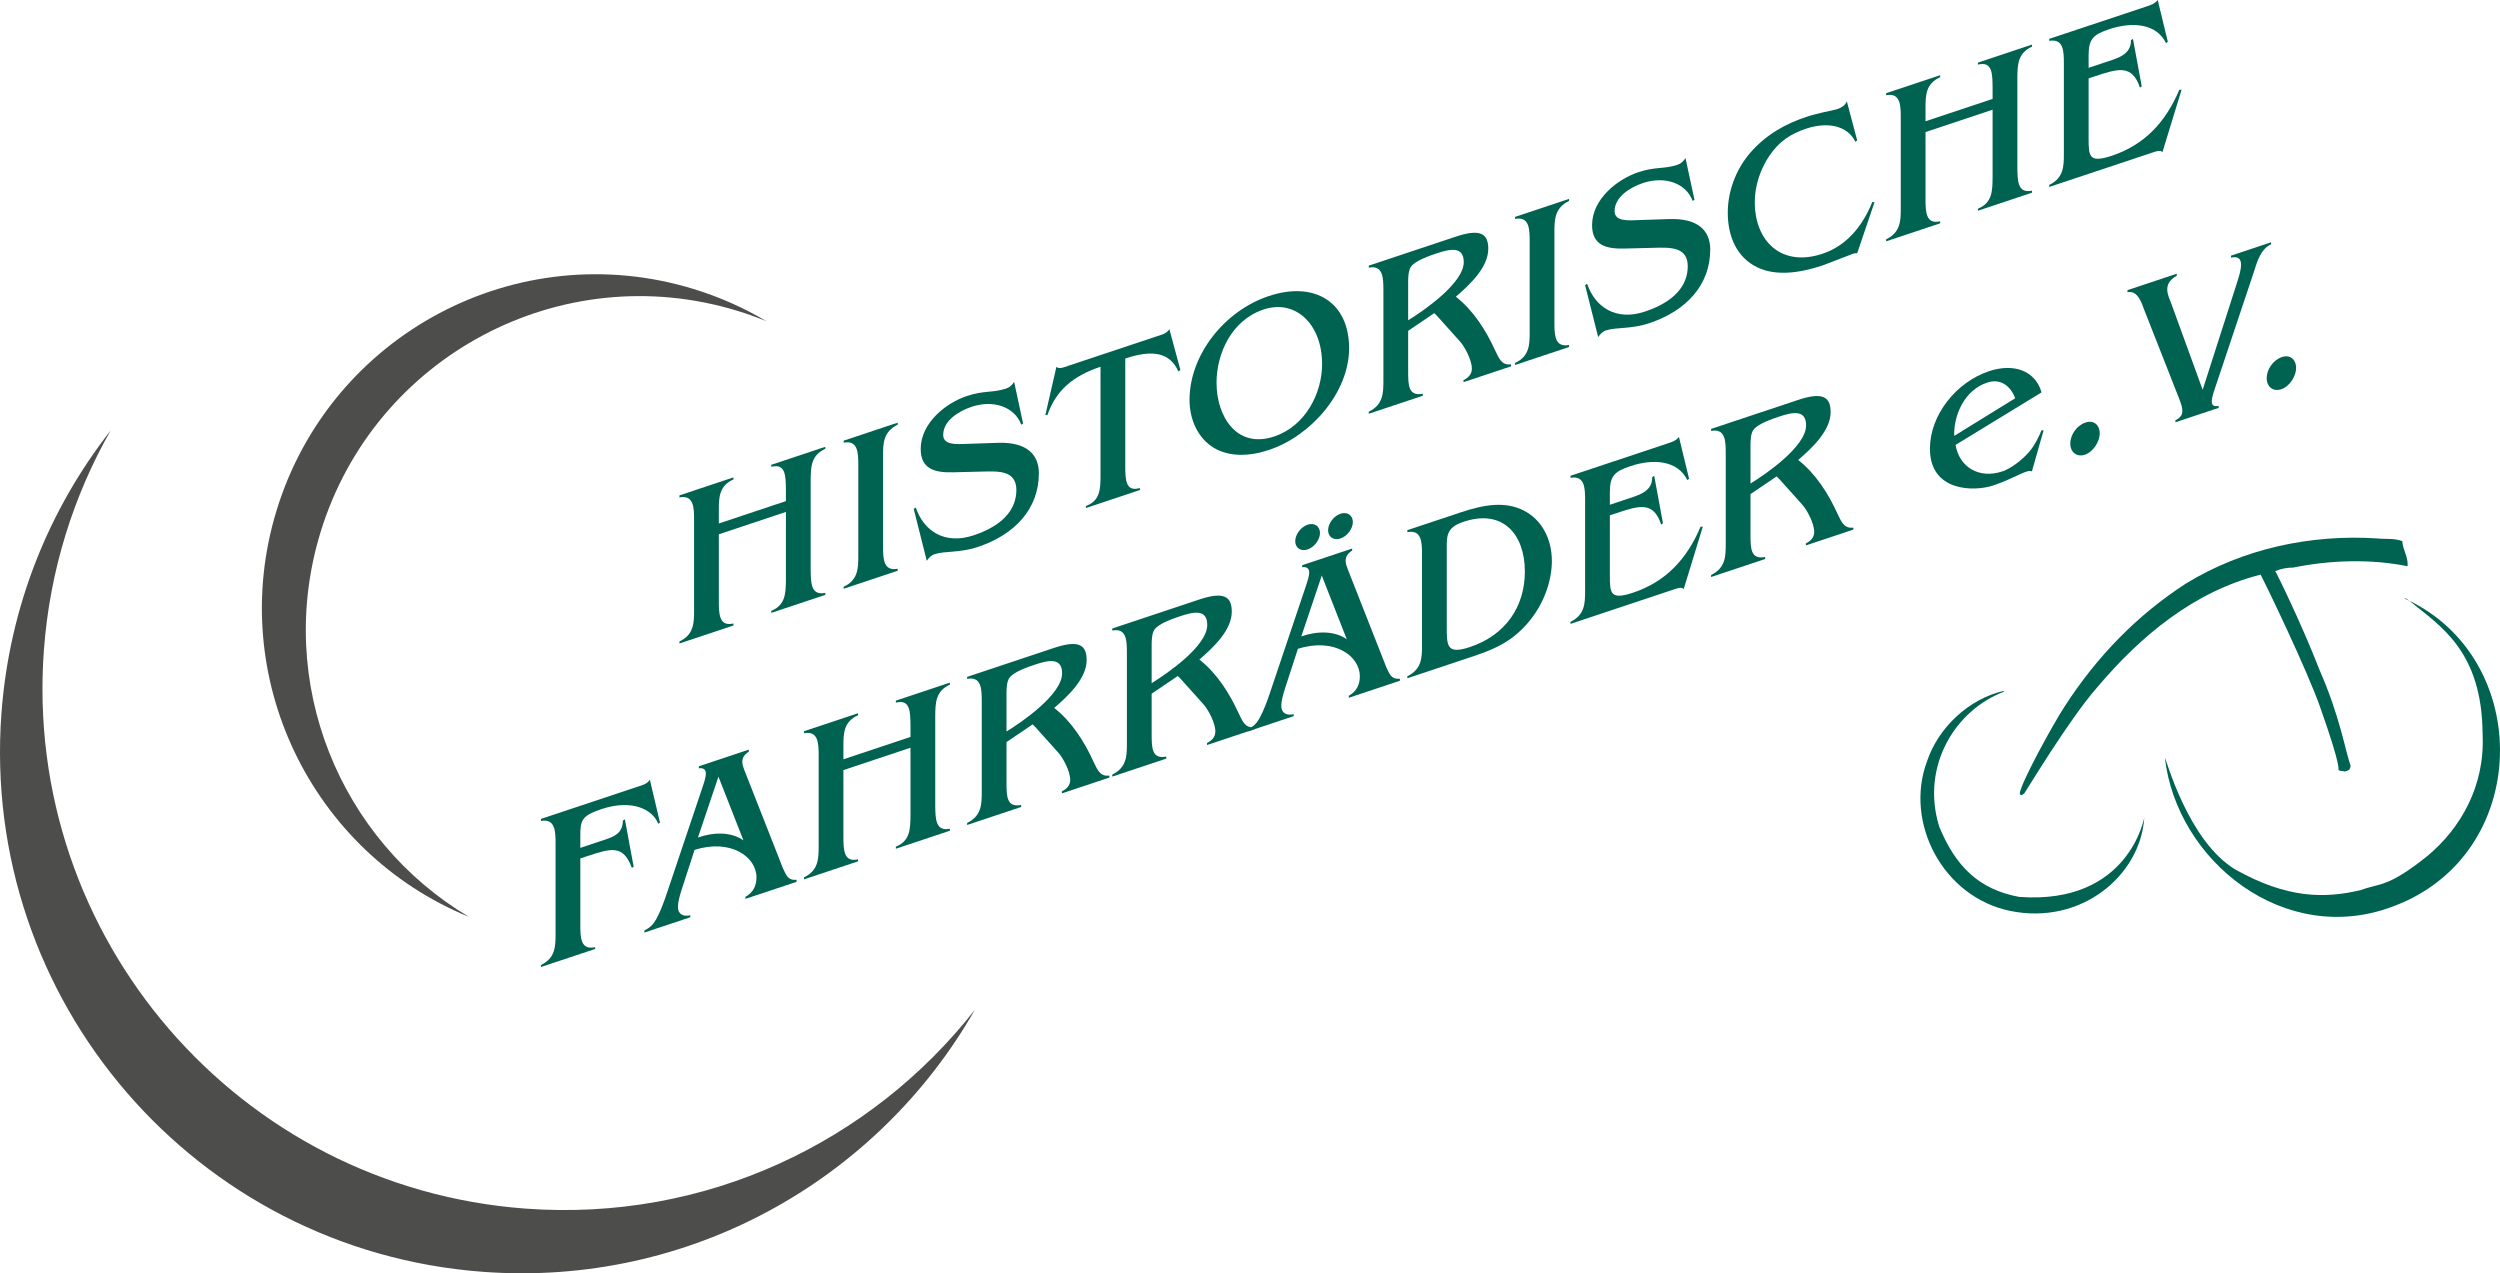 <?xml version="1.0" encoding="UTF-8"?>
<!DOCTYPE svg PUBLIC "-//W3C//DTD SVG 1.1//EN" "http://www.w3.org/Graphics/SVG/1.1/DTD/svg11.dtd">
<svg version="1.1" xmlns="http://www.w3.org/2000/svg" xmlns:xlink="http://www.w3.org/1999/xlink" x="0" y="0" width="396.694" height="202.041" viewBox="0, 0, 396.694, 202.041">
  <g id="Layer_1" transform="translate(-0.838, -0.987)">
    <path d="M155.526,161.219 C140.207,188.089 110.377,205.236 77.479,202.798 C31.902,199.421 -2.309,159.735 1.068,114.158 C2.327,97.173 8.628,81.766 18.398,69.295 C12.495,79.65 8.746,91.448 7.807,104.125 C4.43,149.702 38.641,189.388 84.217,192.765 C112.808,194.884 139.081,182.21 155.526,161.219" fill="#4D4E4C"/>
    <path d="M75.249,146.472 C50.202,136.221 36.65,108.37 44.724,81.982 C53.282,54.013 82.894,38.276 110.863,46.834 C115.009,48.103 118.887,49.834 122.456,51.954 C120.956,51.34 119.414,50.789 117.834,50.306 C89.865,41.748 60.253,57.485 51.695,85.454 C44.406,109.276 54.742,134.29 75.249,146.472" fill="#4D4E4C"/>
    <path d="M378.106,86.427 C379.296,86.567 380.697,86.357 382.027,86.847 C382.097,88.247 383.008,89.367 382.867,90.838 C377.056,89.647 370.544,89.858 364.733,91.048 C363.612,91.048 362.772,91.258 361.862,91.608 C362.105,91.938 366.065,100 368.922,107.363 C372.073,114.54 372.879,119.658 373.835,122.557 C373.8,122.732 373.747,122.907 373.651,123.064 C373.555,123.222 372.899,123.47 372.779,123.399 C372.54,123.257 372.051,123.405 371.898,123.117 C371.85,123.028 372.423,122.942 369.097,113.489 C366.996,107.363 359.922,92.808 359.551,92.168 C348.978,94.829 340.506,101.901 333.644,110.023 C329.232,114.995 322.165,126.784 322.068,126.849 C321.78,127.042 321.53,127.423 321.32,126.898 C321.53,125.147 326.572,115.975 328.392,113.174 C333.574,105.122 340.015,98.54 347.718,93.569 C356.75,88.037 367.533,85.727 378.106,86.427" fill="#006352"/>
    <path d="M321.25,143.306 C314.831,142.139 311.097,138.405 308.53,132.103 C305.612,122.533 311.106,113.661 318.797,110.759 C318.793,110.711 318.785,110.664 318.784,110.616 C313.225,111.883 308.39,116.464 306.616,121.787 C302.975,131.519 309.143,143.321 319.78,145.523 C331.053,147.857 340.506,139.922 341.089,130.702 C341.098,130.559 338.755,144.59 321.25,143.306" fill="#006352"/>
    <path d="M380.533,144.823 C363.379,151.329 346.247,137.634 344.357,121.25 C344.502,121.153 347.974,134.437 355.56,138.974 C363.729,143.539 369.637,143.612 375.472,142.212 C378.526,141.08 379.703,141.861 385.975,136.844 C391.27,132.453 395.165,125.728 394.771,117.515 C394.698,104.255 388.023,100.311 383.305,96.445 C382.955,96.095 382.054,95.649 382.474,95.999 C403.013,105.335 402.706,136.654 380.533,144.823" fill="#006352"/>
    <path d="M103.957,124.707 C103.493,125.433 102.707,125.587 102.064,125.802 L86.671,130.932 L86.671,131.253 C88.957,130.849 88.993,132.908 88.993,134.837 L88.993,149.23 C88.993,151.159 88.957,153.028 86.671,154.111 L86.671,154.432 L95.278,151.564 L95.278,151.278 C92.957,151.802 92.921,149.742 92.921,147.706 L92.921,137.206 L94.028,136.837 C97.886,135.552 99.743,135.04 101.1,138.695 L101.386,138.528 L99.993,130.992 L99.671,131.206 C99.636,133.183 98.386,133.706 96.743,134.254 L92.921,135.527 L92.921,133.635 C92.921,131.206 93.1,130.432 96.243,129.385 C101.243,127.718 104.457,129.504 105.279,131.695 L105.564,131.528 L103.957,124.707" fill="#006352"/>
    <path d="M111.053,135.842 C116.803,134.032 120.875,136.961 120.875,140.211 C120.875,141.461 120.41,142.58 119.124,143.295 L119.124,143.616 L127.232,140.914 L127.232,140.593 C125.803,140.712 125.589,139.819 125.053,138.711 L118.946,123.175 C118.803,122.83 118.625,122.318 118.625,121.889 C118.625,121.175 119.018,120.651 119.66,120.259 L119.66,119.937 L111.731,122.58 L111.731,122.901 C112.339,122.806 112.839,123.032 112.839,123.675 C112.839,124.389 112.553,125.163 112.303,125.925 L106.553,143.02 C106.16,144.187 105.589,145.734 104.946,146.877 C104.41,147.806 103.946,148.175 103.089,148.639 L103.089,148.96 L110.374,146.532 L110.374,146.211 C109.339,146.485 108.41,146.08 108.41,144.937 C108.41,144.08 108.696,143.127 108.981,142.211 L111.053,135.842 z M118.803,134.33 C116.946,133.021 114.232,132.961 111.589,133.877 L114.839,124.223 L118.803,134.33" fill="#006352"/>
    <path d="M134.669,123.185 L145.312,119.638 L145.312,130.459 C145.276,132.507 145.276,134.4 142.99,135.34 L142.99,135.662 L151.562,132.805 L151.562,132.484 C149.276,132.96 149.276,130.888 149.24,128.9 L149.24,114.507 C149.276,112.531 149.276,110.674 151.562,109.626 L151.562,109.305 L142.99,112.161 L142.99,112.483 C145.312,111.888 145.276,114.007 145.312,116.066 L145.312,117.923 L134.669,121.471 L134.669,119.363 C134.669,117.363 134.704,115.494 136.99,114.483 L136.99,114.161 L128.419,117.018 L128.419,117.339 C130.704,116.899 130.74,118.959 130.74,120.923 L130.74,135.316 C130.74,137.244 130.704,139.114 128.419,140.197 L128.419,140.518 L136.99,137.662 L136.99,137.34 C134.704,137.887 134.669,135.792 134.669,133.757 L134.669,123.185" fill="#006352"/>
    <path d="M154.298,108.392 L154.298,108.714 C156.584,108.274 156.62,110.333 156.62,112.297 L156.62,126.655 C156.62,128.619 156.584,130.452 154.298,131.571 L154.298,131.893 L162.87,129.036 L162.87,128.715 C160.584,129.155 160.548,127.381 160.548,125.131 L160.548,118.738 L164.691,115.929 L165.048,116.274 L168.727,120.37 C169.513,121.215 170.656,123.37 170.656,124.727 C170.656,125.62 170.12,126.155 169.334,126.56 L169.334,126.882 L176.87,124.37 L176.87,124.049 C175.334,124.275 174.906,122.953 174.37,121.882 C172.87,118.596 170.87,115.477 168.12,113.322 C170.406,111.346 173.263,108.643 173.263,105.715 C173.263,103.286 171.977,102.5 168.12,103.786 L154.298,108.392 z M160.548,110.952 C160.548,110.31 160.584,109.155 160.977,108.595 C161.62,107.595 164.048,106.786 165.084,106.441 C167.191,105.738 169.37,105.262 169.37,107.834 C169.37,111.155 163.084,115.5 160.548,117.06 L160.548,110.952" fill="#006352"/>
    <path d="M177.33,100.716 L177.33,101.038 C179.616,100.597 179.651,102.657 179.651,104.621 L179.651,118.979 C179.651,120.943 179.616,122.776 177.33,123.895 L177.33,124.217 L185.902,121.36 L185.902,121.039 C183.616,121.479 183.58,119.705 183.58,117.455 L183.58,111.062 L187.723,108.253 L188.08,108.598 L191.759,112.693 C192.544,113.539 193.687,115.693 193.687,117.051 C193.687,117.943 193.152,118.479 192.366,118.884 L192.366,119.205 L199.902,116.694 L199.902,116.372 C198.366,116.599 197.937,115.277 197.402,114.205 C195.902,110.92 193.902,107.801 191.152,105.646 C193.437,103.669 196.294,100.967 196.294,98.039 C196.294,95.61 195.009,94.824 191.152,96.11 L177.33,100.716 z M183.58,103.276 C183.58,102.633 183.616,101.479 184.009,100.919 C184.651,99.919 187.08,99.11 188.116,98.764 C190.223,98.062 192.402,97.586 192.402,100.157 C192.402,103.479 186.116,107.824 183.58,109.383 L183.58,103.276" fill="#006352"/>
    <path d="M206.362,86.862 C206.362,87.933 207.255,88.528 208.326,88.171 C209.397,87.814 210.29,86.624 210.29,85.552 C210.29,84.481 209.397,83.885 208.326,84.243 C207.255,84.6 206.362,85.79 206.362,86.862 z M211.576,85.124 C211.576,86.195 212.469,86.791 213.54,86.433 C214.612,86.076 215.505,84.886 215.505,83.814 C215.505,82.743 214.612,82.148 213.54,82.505 C212.469,82.862 211.576,84.052 211.576,85.124 z M206.79,103.933 C212.54,102.124 216.612,105.053 216.612,108.303 C216.612,109.553 216.148,110.672 214.862,111.386 L214.862,111.708 L222.969,109.006 L222.969,108.684 C221.541,108.803 221.326,107.91 220.791,106.803 L214.683,91.267 C214.541,90.922 214.362,90.41 214.362,89.981 C214.362,89.267 214.755,88.743 215.398,88.35 L215.398,88.029 L207.469,90.671 L207.469,90.993 C208.076,90.898 208.576,91.124 208.576,91.766 C208.576,92.481 208.29,93.255 208.04,94.017 L202.29,111.112 C201.897,112.279 201.326,113.826 200.683,114.969 C200.148,115.897 199.683,116.267 198.826,116.731 L198.826,117.052 L206.112,114.624 L206.112,114.303 C205.076,114.576 204.147,114.171 204.147,113.029 C204.147,112.171 204.433,111.219 204.719,110.302 L206.79,103.933 z M214.541,102.422 C212.683,101.112 209.969,101.053 207.326,101.969 L210.576,92.314 L214.541,102.422" fill="#006352"/>
    <path d="M224.156,85.11 L224.156,85.431 C226.442,84.991 226.478,87.05 226.478,89.015 L226.478,103.408 C226.478,105.336 226.442,107.17 224.156,108.289 L224.156,108.61 L233.978,105.337 C237.478,104.17 240.478,103.099 243.299,99.801 C245.799,96.896 247.085,93.182 247.085,90.004 C247.085,86.396 245.406,83.42 242.656,82.015 C239.692,80.503 236.406,81.027 232.656,82.277 L224.156,85.11 z M230.406,88.419 C230.406,86.098 230.228,84.729 233.085,83.777 C239.299,81.705 242.799,85.753 242.799,91.682 C242.799,97.254 239.728,101.777 234.085,103.658 C230.335,104.908 230.406,103.42 230.406,100.277 L230.406,88.419" fill="#006352"/>
    <path d="M267.25,70.318 C266.714,70.997 266,71.164 265.322,71.39 L250.036,76.484 L250.036,76.806 C252.321,76.401 252.357,78.46 252.357,80.389 L252.357,94.782 C252.357,96.711 252.321,98.544 250.036,99.663 L250.036,99.984 L266.429,94.521 C267,94.33 267.643,94.08 268,94.462 L271.036,84.557 L270.679,84.569 C268.465,89.807 265.072,93.33 259.964,95.032 C256.357,96.235 256.286,95.116 256.286,92.33 L256.286,82.758 L257.143,82.473 C260.929,81.211 263.179,80.461 264.429,84.223 L264.714,84.021 L263.321,76.485 L263,76.699 C263.072,79.032 260.714,79.604 259.036,80.163 L256.286,81.08 L256.286,79.044 C256.286,76.437 257.107,75.77 259.572,74.949 C263.25,73.723 267.072,74.056 268.572,77.164 L268.857,76.961 L267.25,70.318" fill="#006352"/>
    <path d="M272.352,69.046 L272.352,69.368 C274.638,68.927 274.674,70.987 274.674,72.951 L274.674,87.308 C274.674,89.273 274.638,91.106 272.352,92.225 L272.352,92.546 L280.924,89.69 L280.924,89.368 C278.638,89.809 278.603,88.035 278.603,85.785 L278.603,79.392 L282.746,76.582 L283.103,76.928 L286.781,81.023 C287.567,81.869 288.71,84.023 288.71,85.38 C288.71,86.273 288.174,86.809 287.389,87.214 L287.389,87.535 L294.924,85.024 L294.924,84.702 C293.389,84.928 292.96,83.607 292.424,82.535 C290.924,79.25 288.924,76.13 286.174,73.976 C288.46,71.999 291.317,69.297 291.317,66.369 C291.317,63.94 290.031,63.154 286.174,64.44 L272.352,69.046 z M278.603,71.606 C278.603,70.963 278.638,69.808 279.031,69.249 C279.674,68.249 282.103,67.44 283.138,67.094 C285.246,66.392 287.424,65.916 287.424,68.487 C287.424,71.809 281.138,76.154 278.603,77.713 L278.603,71.606" fill="#006352"/>
    <path d="M324.788,63.249 C323.787,59.761 320.323,58.594 316.466,59.88 C311.216,61.629 307.073,66.867 307.073,72.189 C307.073,79.046 314.109,79.022 317.109,78.023 C320.43,76.916 322.537,75.356 323.252,75.797 L325.109,69.285 L324.788,69.249 C324.288,70.416 323.752,71.559 322.894,72.594 C321.823,73.88 320.002,75.308 318.573,75.785 C314.823,77.034 311.716,75.07 311.144,71.582 L324.788,63.249 z M310.93,70.153 C310.823,66.939 312.502,62.915 316.144,61.701 C318.43,60.939 319.93,62.404 320.609,64.177 L310.93,70.153" fill="#006352"/>
    <path d="M331.662,73.136 C333.019,72.684 334.02,71.029 334.02,69.744 C334.02,68.493 333.127,67.577 331.77,68.029 C330.341,68.505 329.341,70.017 329.341,71.41 C329.341,72.66 330.305,73.589 331.662,73.136" fill="#006352"/>
    <path d="M350.351,62.836 L345.423,49.3 C344.887,47.871 343.851,46.074 346.244,44.74 L346.244,44.419 L338.422,47.026 L338.422,47.347 C340.101,47.038 340.672,49.097 341.137,50.3 L346.637,64.288 C347.28,65.931 347.494,66.967 346.03,67.669 L346.03,67.991 L352.887,65.705 L352.887,65.384 C351.423,65.693 351.673,64.467 352.244,62.777 L358.387,44.408 C358.923,42.801 359.423,40.562 361.208,39.753 L361.208,39.432 L354.851,41.55 L354.851,41.872 C357.28,41.312 356.351,44.086 355.815,45.801 L350.351,62.836" fill="#006352"/>
    <path d="M362.826,62.75 C364.183,62.297 365.183,60.643 365.183,59.357 C365.183,58.107 364.29,57.19 362.933,57.643 C361.505,58.119 360.505,59.63 360.505,61.024 C360.505,62.273 361.469,63.202 362.826,62.75" fill="#006352"/>
    <path d="M114.901,85.762 L125.544,82.215 L125.544,93.037 C125.508,95.084 125.508,96.977 123.222,97.917 L123.222,98.239 L131.794,95.382 L131.794,95.061 C129.508,95.537 129.508,93.465 129.472,91.477 L129.472,77.084 C129.508,75.108 129.508,73.251 131.794,72.203 L131.794,71.882 L123.222,74.739 L123.222,75.06 C125.544,74.465 125.508,76.584 125.544,78.643 L125.544,80.501 L114.901,84.048 L114.901,81.941 C114.901,79.941 114.936,78.072 117.222,77.06 L117.222,76.738 L108.651,79.595 L108.651,79.916 C110.936,79.476 110.972,81.536 110.972,83.5 L110.972,97.893 C110.972,99.822 110.936,101.691 108.651,102.774 L108.651,103.095 L117.222,100.239 L117.222,99.917 C114.936,100.465 114.901,98.369 114.901,96.334 L114.901,85.762" fill="#006352"/>
    <path d="M140.959,73.291 C140.959,71.327 140.994,69.494 143.28,68.375 L143.28,68.053 L134.709,70.91 L134.709,71.231 C136.994,70.791 137.03,72.851 137.03,74.815 L137.03,89.208 C137.03,91.172 136.994,93.041 134.709,94.089 L134.709,94.41 L143.28,91.554 L143.28,91.232 C140.994,91.673 140.959,89.613 140.959,87.649 L140.959,73.291" fill="#006352"/>
    <path d="M161.755,61.575 C161.397,62.122 161.076,62.444 160.469,62.646 C158.362,63.348 157.005,62.908 154.255,63.824 C151.005,64.907 146.933,68.05 146.933,72.229 C146.933,75.515 149.326,76.003 152.112,75.931 L156.862,75.813 C159.29,75.753 162.112,75.634 162.112,78.741 C162.112,81.849 159.933,84.396 155.326,85.932 C150.755,87.455 147.433,85.277 146.147,81.526 L145.826,81.741 L147.897,89.979 C148.219,89.515 148.576,89.11 149.112,88.932 C150.79,88.372 153.076,88.753 156.005,87.777 C161.862,85.825 165.683,81.73 165.683,76.087 C165.683,73.158 163.826,71.099 159.183,71.253 L154.183,71.42 C152.897,71.455 150.504,71.717 150.504,70.003 C150.504,67.717 153.005,66.205 155.005,65.539 C158.433,64.396 161.79,65.491 162.898,68.372 L163.183,68.206 L161.755,61.575" fill="#006352"/>
    <path d="M179.393,57.875 C183.75,56.422 186.464,56.911 187.822,59.923 L188.143,59.708 L186.393,53.22 C185.929,53.982 184.964,54.16 184.286,54.387 L170.571,58.957 C169.893,59.184 168.928,59.648 168.464,59.195 L166.714,66.85 L167.036,66.85 C168.393,62.934 171.107,60.636 175.464,59.184 L175.464,76.399 C175.464,78.541 175.429,80.446 173.143,81.279 L173.143,81.601 L181.714,78.744 L181.714,78.422 C179.429,79.113 179.393,77.053 179.393,74.875 L179.393,57.875" fill="#006352"/>
    <path d="M202.197,72.382 C208.911,70.144 214.911,63.216 214.911,56.251 C214.911,48.894 209.411,45.548 202.161,47.965 C195.125,50.31 189.589,57.298 189.589,64.441 C189.589,67.691 191.018,70.572 193.411,72.024 C195.804,73.477 198.947,73.465 202.197,72.382 z M193.875,61.727 C193.875,57.119 196.232,51.798 201.339,50.096 C206.375,48.417 210.625,52.394 210.625,58.751 C210.625,63.358 208.018,68.584 203.018,70.251 C197.054,72.239 193.875,67.048 193.875,61.727" fill="#006352"/>
    <path d="M218.03,43.14 L218.03,43.461 C220.316,43.021 220.352,45.08 220.352,47.045 L220.352,61.402 C220.352,63.366 220.316,65.2 218.03,66.319 L218.03,66.64 L226.602,63.783 L226.602,63.462 C224.316,63.902 224.28,62.128 224.28,59.878 L224.28,53.485 L228.423,50.676 L228.781,51.021 L232.459,55.117 C233.245,55.962 234.388,58.117 234.388,59.474 C234.388,60.367 233.852,60.903 233.066,61.307 L233.066,61.629 L240.602,59.117 L240.602,58.796 C239.066,59.022 238.638,57.7 238.102,56.629 C236.602,53.343 234.602,50.224 231.852,48.069 C234.138,46.093 236.995,43.391 236.995,40.462 C236.995,38.033 235.709,37.248 231.852,38.533 L218.03,43.14 z M224.28,45.7 C224.28,45.057 224.316,43.902 224.709,43.342 C225.352,42.343 227.781,41.533 228.816,41.188 C230.923,40.486 233.102,40.01 233.102,42.581 C233.102,45.902 226.816,50.247 224.28,51.807 L224.28,45.7" fill="#006352"/>
    <path d="M247.491,37.785 C247.491,35.821 247.527,33.988 249.812,32.869 L249.812,32.547 L241.241,35.404 L241.241,35.725 C243.526,35.285 243.562,37.345 243.562,39.309 L243.562,53.702 C243.562,55.666 243.526,57.535 241.241,58.583 L241.241,58.904 L249.812,56.048 L249.812,55.726 C247.527,56.167 247.491,54.107 247.491,52.143 L247.491,37.785" fill="#006352"/>
    <path d="M268.287,26.068 C267.93,26.616 267.608,26.938 267.001,27.14 C264.894,27.842 263.537,27.402 260.787,28.318 C257.537,29.401 253.465,32.544 253.465,36.723 C253.465,40.009 255.858,40.497 258.644,40.425 L263.394,40.307 C265.823,40.247 268.644,40.128 268.644,43.235 C268.644,46.343 266.465,48.89 261.858,50.426 C257.287,51.949 253.965,49.771 252.679,46.02 L252.358,46.235 L254.43,54.473 C254.751,54.009 255.108,53.604 255.644,53.425 C257.322,52.866 259.608,53.247 262.537,52.271 C268.394,50.319 272.215,46.224 272.215,40.581 C272.215,37.652 270.358,35.593 265.715,35.747 L260.715,35.914 C259.429,35.949 257.037,36.211 257.037,34.497 C257.037,32.211 259.537,30.699 261.537,30.032 C264.965,28.89 268.323,29.985 269.43,32.866 L269.715,32.7 L268.287,26.068" fill="#006352"/>
    <path d="M298.283,33.072 L297.925,33.048 C296.389,36.881 293.818,39.988 290.032,41.25 C283.496,43.428 279.282,39.261 279.282,33.047 C279.282,30.69 280.032,28.047 281.568,25.749 C283.175,23.357 285.068,22.19 287.425,21.404 C290.675,20.321 293.925,20.809 295.247,23.476 L295.532,23.274 L293.889,17.071 C293.639,17.69 293.068,18.059 292.496,18.25 C291.889,18.452 291.139,18.595 290.282,18.773 C289.425,18.988 288.461,19.202 287.425,19.547 C284.211,20.618 281.104,22.297 278.532,25.261 C276.104,28.106 274.996,31.618 274.996,34.725 C274.996,38.654 276.532,41.856 279.604,43.368 C282.532,44.821 286.282,44.357 290.032,43.107 L294.354,41.452 C294.746,41.286 295.175,41.107 295.532,41.167 L298.283,33.072" fill="#006352"/>
    <path d="M306.375,21.946 L317.018,18.399 L317.018,29.22 C316.982,31.268 316.982,33.161 314.696,34.101 L314.696,34.422 L323.268,31.566 L323.268,31.244 C320.982,31.72 320.982,29.649 320.947,27.661 L320.947,13.268 C320.982,11.291 320.982,9.434 323.268,8.387 L323.268,8.065 L314.696,10.922 L314.696,11.244 C317.018,10.648 316.982,12.767 317.018,14.827 L317.018,16.684 L306.375,20.231 L306.375,18.124 C306.375,16.124 306.411,14.255 308.696,13.243 L308.696,12.922 L300.125,15.778 L300.125,16.1 C302.41,15.66 302.446,17.719 302.446,19.683 L302.446,34.077 C302.446,36.005 302.41,37.874 300.125,38.957 L300.125,39.279 L308.696,36.422 L308.696,36.101 C306.411,36.648 306.375,34.553 306.375,32.517 L306.375,21.946" fill="#006352"/>
    <path d="M343.219,0.987 C342.683,1.666 341.969,1.832 341.29,2.059 L326.004,7.153 L326.004,7.475 C328.29,7.07 328.326,9.129 328.326,11.058 L328.326,25.451 C328.326,27.38 328.29,29.213 326.004,30.332 L326.004,30.653 L342.398,25.19 C342.969,24.999 343.612,24.75 343.969,25.13 L347.005,15.226 L346.647,15.238 C344.433,20.476 341.04,23.999 335.933,25.702 C332.326,26.904 332.254,25.785 332.254,22.999 L332.254,13.427 L333.112,13.142 C336.897,11.88 339.147,11.13 340.397,14.892 L340.683,14.69 L339.29,7.154 L338.969,7.368 C339.04,9.701 336.683,10.273 335.004,10.832 L332.254,11.749 L332.254,9.713 C332.254,7.106 333.076,6.439 335.54,5.618 C339.219,4.392 343.04,4.725 344.54,7.833 L344.826,7.63 L343.219,0.987" fill="#006352"/>
  </g>
</svg>
